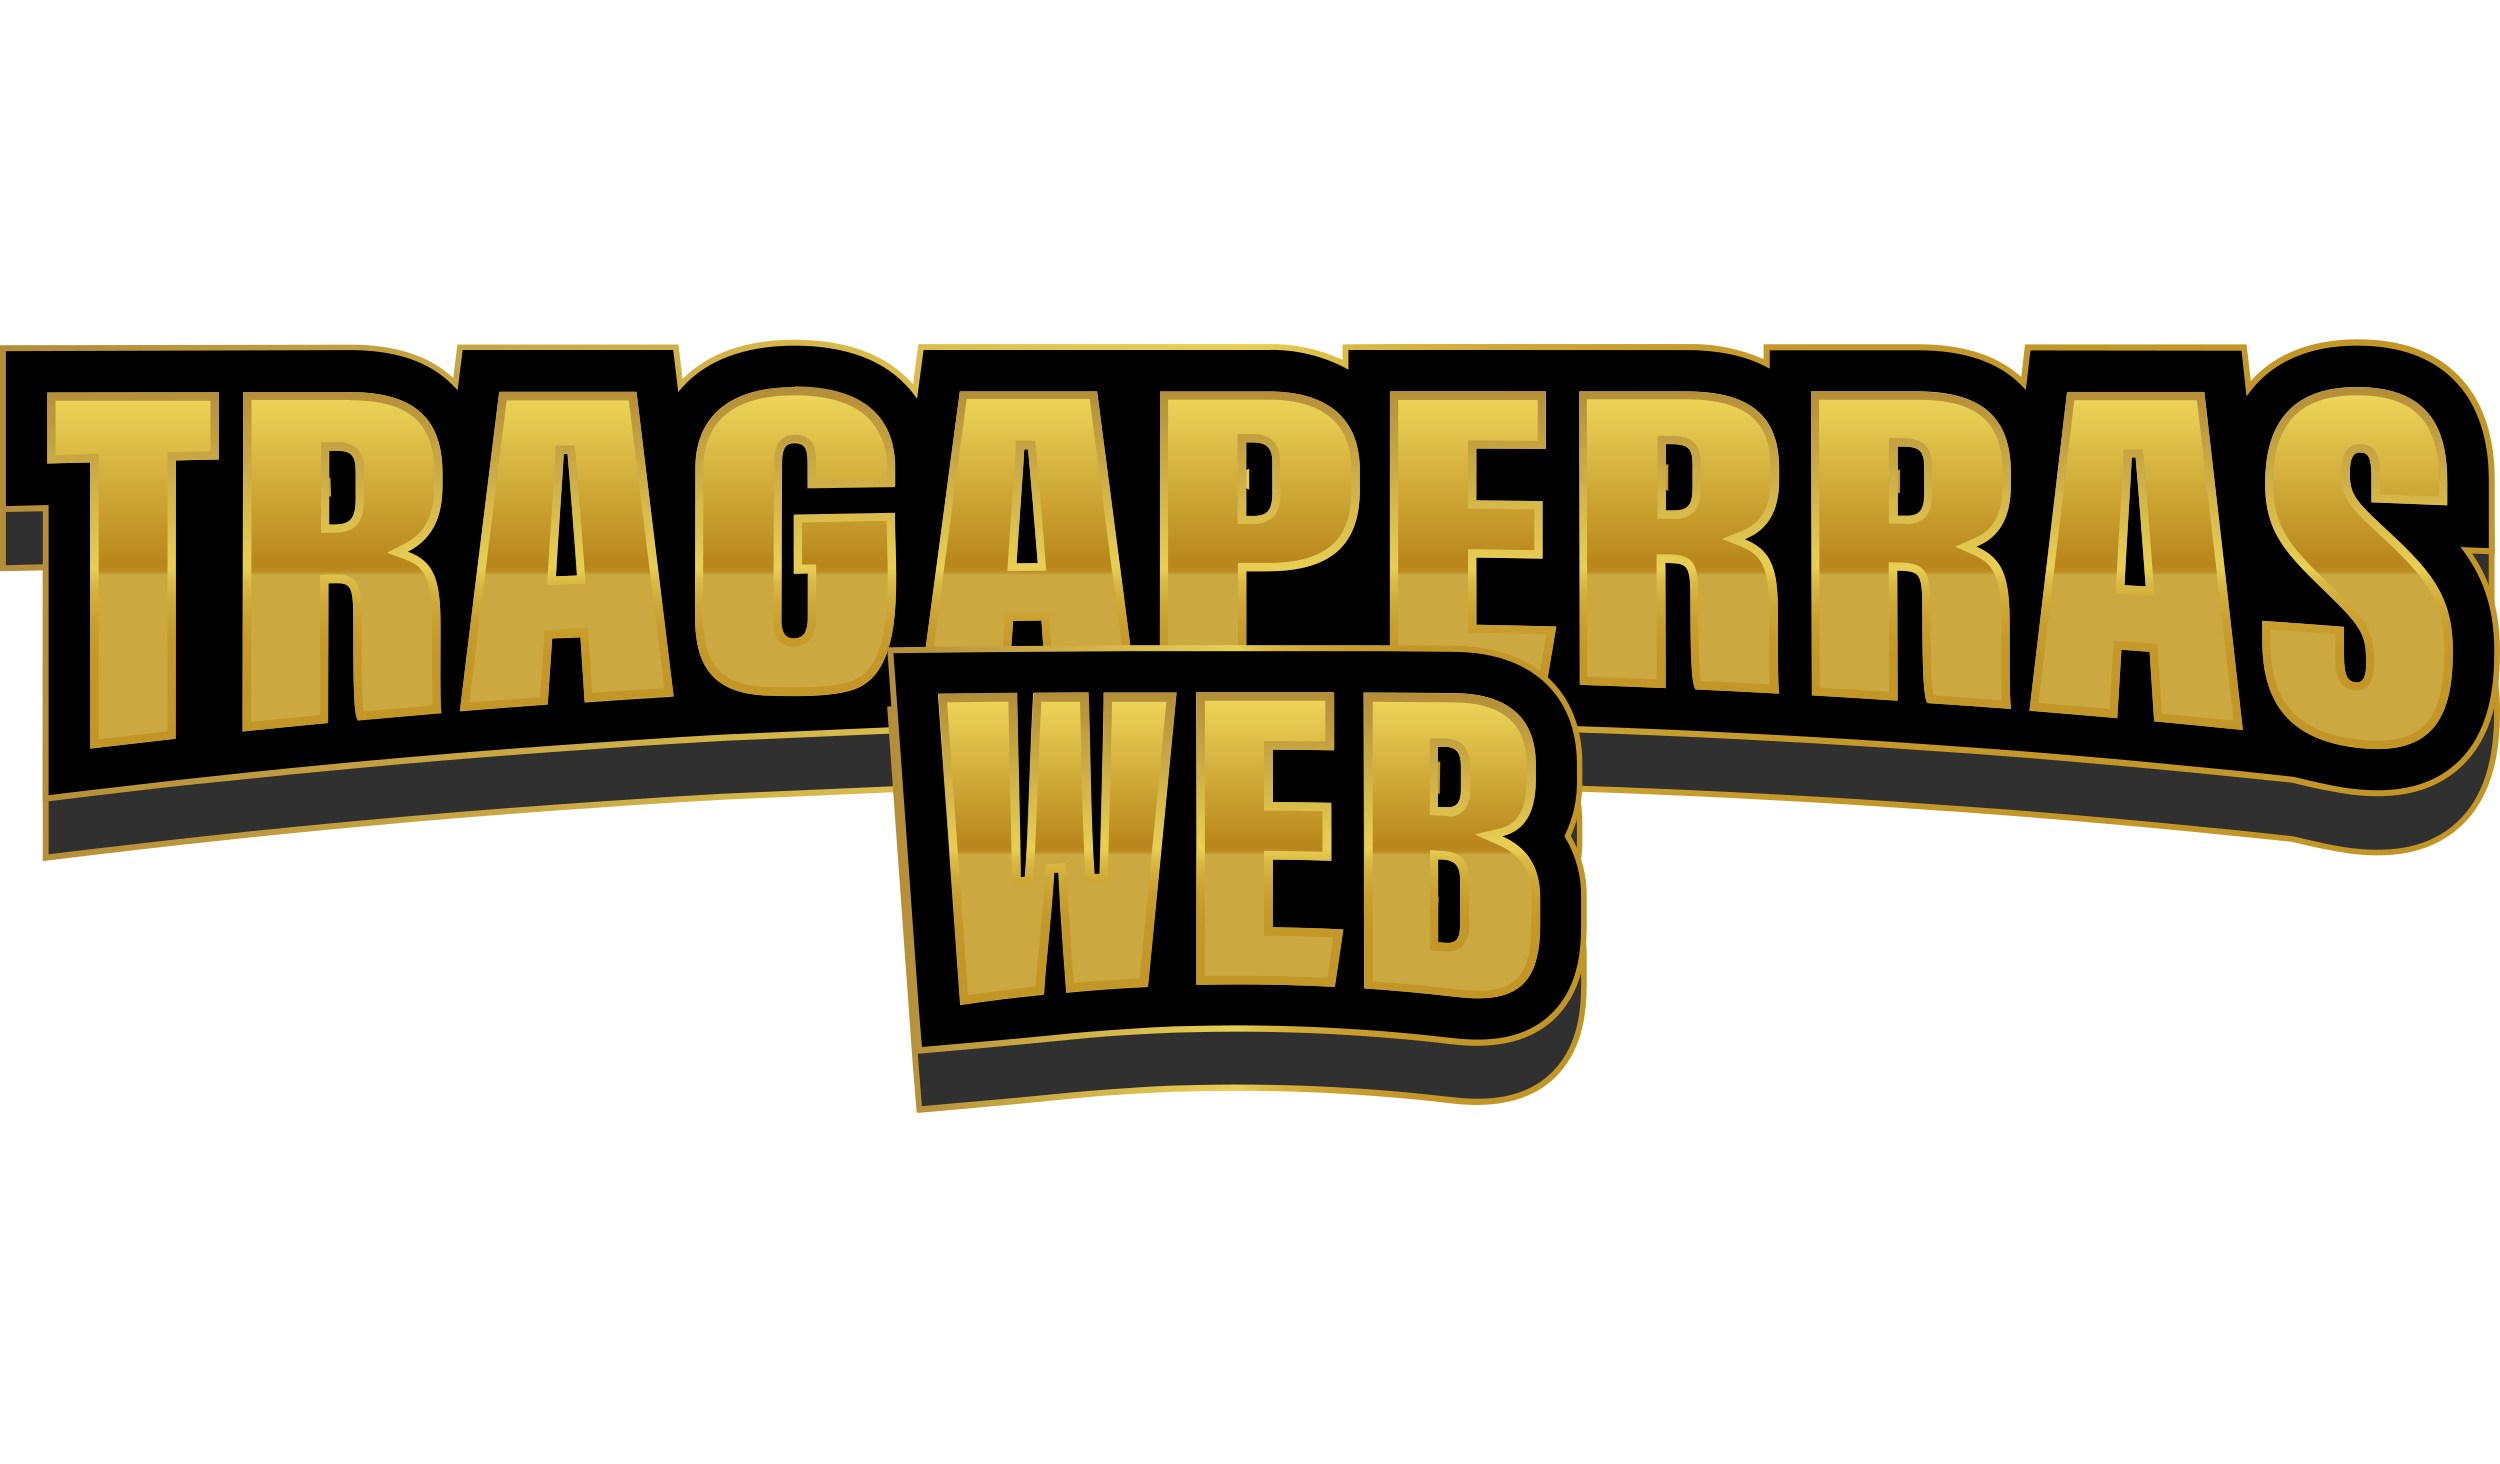 <svg width="140" height="82" viewBox="0 0 140 82" fill="none" xmlns="http://www.w3.org/2000/svg">
<path d="M2.557 48.036V31.758L0.166 31.82V22.812L14.739 22.789H19.597C22.207 22.789 24.118 23.451 25.45 24.776L25.506 24.832L25.761 22.779H37.846L38.101 24.912C39.356 23.501 41.397 22.524 44.46 22.524H44.49C47.471 22.524 49.683 23.382 51.097 25.064L51.243 25.243C51.26 25.137 51.273 25.031 51.286 24.912L51.574 22.756H71.009C72.519 22.719 74.014 23.06 75.358 23.749V22.756H77.845H94.444C96.379 22.756 97.836 23.117 98.932 23.69V22.756H107.411C110.329 22.756 112.163 23.604 113.303 24.776L113.538 22.762H125.646L125.901 24.958V25.054C127.19 23.398 129.246 22.487 131.949 22.477H131.995C134.35 22.477 136.205 23.14 137.507 24.431C139.517 26.435 139.517 29.366 139.517 30.33V34.185L138.109 34.129C139.212 35.659 139.828 37.348 139.828 39.782C139.828 41.703 139.596 44.462 137.606 46.224C136.178 47.489 134.231 47.953 131.644 47.642C130.55 47.477 129.464 47.256 128.392 46.979L125.325 46.648C123.669 46.479 122.013 46.317 120.357 46.161L118.304 45.976C116.681 45.83 115.032 45.691 113.405 45.559L112.379 45.479C110.833 45.355 109.281 45.245 107.722 45.148L106.066 45.032C104.472 44.926 102.878 44.827 101.284 44.734L99.469 44.635C97.923 44.548 96.37 44.47 94.809 44.399L93.153 44.326C91.556 44.256 89.961 44.195 88.367 44.144L86.519 44.085C83.621 43.995 80.686 43.929 77.795 43.886L75.348 43.853V36.851C74.383 37.34 73.332 37.635 72.254 37.719V43.833H69.77C68.163 43.833 66.558 43.841 64.955 43.856L63.59 43.866C61.934 43.886 60.258 43.912 58.622 43.949L56.562 43.995C54.906 44.035 53.27 44.085 51.654 44.138L40.519 44.624L37.869 44.78C36.213 44.876 34.557 44.986 32.901 45.111L30.845 45.254C29.225 45.373 27.576 45.499 25.946 45.631L24.92 45.718C23.374 45.848 21.823 45.983 20.266 46.125L18.61 46.281C17.021 46.428 15.431 46.586 13.841 46.754L10.102 47.151C8.512 47.328 6.924 47.511 5.336 47.701L2.557 48.036ZM134.062 36.99C134.331 37.382 134.545 37.809 134.698 38.259C134.564 37.801 134.348 37.372 134.062 36.99ZM17.958 30.565C18.078 30.681 18.213 30.78 18.359 30.86L18.335 30.31C18.199 30.379 18.073 30.465 17.958 30.565ZM105.685 30.261C105.841 30.432 106.026 30.575 106.232 30.681V29.85C106.028 29.955 105.843 30.094 105.685 30.261ZM92.646 30.035C92.815 30.241 93.023 30.412 93.259 30.535V29.542C93.025 29.666 92.817 29.833 92.646 30.035ZM69.283 30.145C69.431 30.282 69.602 30.395 69.787 30.476V29.813C69.602 29.896 69.432 30.008 69.283 30.145Z" fill="#303031"/>
<path d="M2.391 48.221L2.398 31.943L0 31.989V22.646L19.597 22.613C22.134 22.613 24.032 23.226 25.383 24.474L25.615 22.607H37.992L38.223 24.534C39.651 23.09 41.797 22.338 44.46 22.338C47.441 22.338 49.679 23.18 51.13 24.826L51.431 22.583H71.005C72.447 22.551 73.876 22.853 75.182 23.464V22.597H77.831H94.421C95.909 22.553 97.388 22.838 98.753 23.431V22.59H107.397C109.911 22.59 111.848 23.206 113.18 24.425L113.392 22.597H125.798L126.033 24.65C127.375 23.127 129.415 22.332 131.962 22.312H132.008C134.409 22.312 136.314 22.974 137.639 24.316C139.695 26.366 139.695 29.35 139.695 30.33V34.357L138.44 34.308C139.516 35.904 140 37.62 140 39.782C140 41.736 139.762 44.542 137.721 46.347C136.257 47.648 134.267 48.125 131.644 47.807C130.541 47.645 129.448 47.423 128.368 47.145L125.328 46.834C123.672 46.665 122.016 46.502 120.377 46.35L118.323 46.164C116.7 46.019 115.054 45.88 113.428 45.747L112.401 45.668C110.856 45.544 109.31 45.434 107.765 45.337L106.109 45.221C104.516 45.115 102.926 45.015 101.33 44.922L99.515 44.823C97.969 44.737 96.416 44.659 94.855 44.588L93.199 44.515C91.607 44.444 90.013 44.384 88.416 44.333L86.571 44.273C83.68 44.184 80.746 44.118 77.848 44.075L75.238 44.038V37.146C74.365 37.545 73.431 37.797 72.476 37.891V43.998H69.826C68.223 43.998 66.618 44.006 65.01 44.022H63.62C61.964 44.042 60.278 44.068 58.652 44.105L56.592 44.151C54.952 44.191 53.299 44.24 51.687 44.293L40.555 44.78L37.905 44.936C36.269 45.032 34.593 45.138 32.938 45.267L30.881 45.409C29.265 45.529 27.615 45.654 25.986 45.787L24.959 45.87C23.413 46 21.868 46.137 20.322 46.28L18.666 46.436C17.076 46.584 15.487 46.742 13.897 46.91L10.118 47.314C8.533 47.49 6.945 47.674 5.355 47.864L2.391 48.221ZM2.722 31.589V47.84L5.316 47.529C6.905 47.341 8.494 47.158 10.082 46.979L13.824 46.575C15.414 46.41 17.005 46.252 18.597 46.102L20.253 45.946C21.798 45.805 23.35 45.669 24.909 45.539L25.936 45.453C27.566 45.32 29.215 45.194 30.834 45.078L32.891 44.932C34.547 44.82 36.22 44.711 37.859 44.601L40.509 44.446L51.647 43.959C53.263 43.906 54.916 43.856 56.555 43.816L58.618 43.77C60.245 43.733 61.93 43.707 63.586 43.687H64.981C66.588 43.669 68.194 43.662 69.8 43.664H72.118V37.573H72.267C73.324 37.494 74.356 37.206 75.301 36.725L75.543 36.596V43.71L77.825 43.74C80.726 43.783 83.663 43.849 86.555 43.939L88.4 43.998C89.996 44.051 91.592 44.112 93.189 44.181L94.845 44.254C96.39 44.326 97.945 44.405 99.508 44.489L101.323 44.591C102.919 44.68 104.513 44.778 106.105 44.886L107.761 45.002C109.307 45.108 110.859 45.218 112.418 45.333L113.445 45.416C115.071 45.545 116.72 45.684 118.343 45.83L120.396 46.019C122.029 46.171 123.708 46.35 125.364 46.502L128.431 46.834C128.474 46.834 130.471 47.353 131.684 47.496C134.211 47.801 136.115 47.35 137.506 46.118C139.447 44.396 139.672 41.69 139.672 39.799C139.672 37.573 139.152 35.858 137.983 34.242L137.784 33.967L139.367 34.029V30.386C139.367 29.439 139.367 26.561 137.407 24.607C136.142 23.312 134.327 22.669 132.015 22.669H131.968C129.362 22.669 127.332 23.547 126.053 25.183L125.805 25.514L125.51 22.964H113.693L113.435 25.177L113.193 24.928C111.924 23.62 109.98 22.958 107.42 22.958H99.091V23.961L98.849 23.835C97.69 23.226 96.199 22.918 94.437 22.918H77.838H75.519V24.008L75.274 23.875C73.955 23.199 72.487 22.866 71.005 22.905H51.72L51.355 25.65L51.114 25.339C51.067 25.279 51.021 25.22 50.971 25.163C49.59 23.507 47.407 22.686 44.49 22.683C41.737 22.683 39.581 23.488 38.227 25.001L37.982 25.276L37.697 22.924H25.91L25.628 25.177L25.33 24.872C24.035 23.57 22.16 22.934 19.597 22.931L0.331 22.977V31.651L2.722 31.589ZM134.539 38.312C134.392 37.875 134.184 37.462 133.923 37.083L134.194 36.891C134.492 37.29 134.716 37.738 134.857 38.216L134.539 38.312ZM18.547 31.148L18.292 31.006C18.133 30.915 17.987 30.804 17.858 30.674L17.726 30.552L17.861 30.429C17.987 30.32 18.126 30.226 18.275 30.151L18.504 30.039L18.547 31.148ZM106.394 30.949L106.155 30.83C105.932 30.714 105.731 30.559 105.562 30.373L105.456 30.257L105.566 30.145C105.738 29.963 105.941 29.812 106.165 29.701L106.407 29.585L106.394 30.949ZM105.92 30.264C105.97 30.307 106.016 30.347 106.069 30.386V30.145C106.012 30.182 105.962 30.222 105.92 30.264ZM93.421 30.807L93.182 30.684C92.927 30.55 92.702 30.365 92.52 30.141L92.43 30.032L92.523 29.926C92.707 29.71 92.932 29.532 93.185 29.403L93.427 29.287L93.421 30.807ZM92.871 30.039C92.94 30.11 93.014 30.177 93.093 30.237V29.846C93.014 29.905 92.94 29.969 92.871 30.039ZM69.955 30.731L69.724 30.631C69.519 30.542 69.332 30.418 69.17 30.264L69.038 30.141L69.174 30.022C69.336 29.872 69.521 29.75 69.724 29.661L69.952 29.562L69.955 30.731ZM69.551 30.145L69.627 30.201V30.092C69.601 30.107 69.575 30.125 69.551 30.145Z" fill="url(#paint0_linear_798_401)"/>
<path d="M2.557 44.724V28.446L0.166 28.509V19.5L14.739 19.477H19.597C22.207 19.477 24.118 20.139 25.45 21.464L25.506 21.52L25.761 19.467H37.846L38.088 21.58C39.356 20.169 41.4 19.192 44.46 19.192H44.49C47.471 19.192 49.683 20.05 51.097 21.732L51.243 21.911C51.26 21.805 51.273 21.699 51.286 21.58L51.574 19.424H71.009C72.519 19.387 74.014 19.729 75.358 20.417V19.447H77.845H94.444C96.379 19.447 97.836 19.808 98.932 20.381V19.444H107.411C110.329 19.444 112.163 20.292 113.303 21.464L113.538 19.45L125.646 19.467L125.911 21.676V21.772C127.2 20.116 129.256 19.205 131.959 19.195H132.005C134.36 19.195 136.215 19.858 137.516 21.149C139.527 23.137 139.527 26.084 139.527 27.048V30.873L138.109 30.817C139.212 32.347 139.828 34.036 139.828 36.471C139.828 38.392 139.596 41.15 137.606 42.912C136.178 44.178 134.231 44.641 131.644 44.33C130.55 44.165 129.464 43.944 128.392 43.667L125.325 43.336C123.669 43.167 122.013 43.005 120.357 42.849L118.304 42.664C116.681 42.518 115.032 42.379 113.405 42.247L112.379 42.167C110.833 42.044 109.281 41.933 107.722 41.836L106.066 41.72C104.472 41.614 102.878 41.515 101.284 41.422L99.469 41.323C97.923 41.236 96.37 41.158 94.809 41.087L93.153 41.014C91.556 40.944 89.961 40.883 88.367 40.832L86.519 40.773C83.621 40.683 80.686 40.617 77.795 40.574L75.348 40.541L72.248 40.518H69.764C68.156 40.518 66.551 40.526 64.948 40.541L63.59 40.554C61.934 40.574 60.258 40.6 58.622 40.637L56.562 40.683C54.906 40.723 53.27 40.773 51.654 40.826L40.519 41.313L37.869 41.468C36.213 41.564 34.557 41.674 32.901 41.8L30.845 41.942C29.225 42.061 27.576 42.187 25.946 42.319L24.92 42.406C23.374 42.536 21.823 42.672 20.266 42.813L18.61 42.969C17.021 43.117 15.431 43.274 13.841 43.442L10.102 43.84C8.512 44.016 6.924 44.2 5.336 44.389L2.557 44.724ZM134.062 33.678C134.331 34.071 134.545 34.497 134.698 34.947C134.564 34.489 134.348 34.06 134.062 33.678ZM17.958 27.253C18.078 27.369 18.213 27.468 18.359 27.548L18.335 26.998C18.199 27.067 18.073 27.153 17.958 27.253ZM105.685 26.949C105.841 27.12 106.026 27.263 106.232 27.369V26.538C106.028 26.643 105.843 26.782 105.685 26.949ZM92.646 26.723C92.815 26.93 93.023 27.1 93.259 27.224V26.23C93.025 26.354 92.817 26.521 92.646 26.723ZM69.283 26.833C69.431 26.971 69.602 27.083 69.787 27.164V26.502C69.602 26.584 69.432 26.696 69.283 26.833Z" fill="black"/>
<path d="M2.391 44.91L2.398 28.631L0 28.678V19.334L19.597 19.301C22.134 19.301 24.032 19.914 25.383 21.163L25.615 19.295H37.992L38.223 21.222C39.651 19.778 41.797 19.026 44.46 19.026C47.441 19.026 49.679 19.868 51.13 21.514L51.431 19.272H71.005C72.447 19.239 73.876 19.541 75.182 20.153V19.285L77.831 19.268H94.421C95.912 19.225 97.395 19.512 98.763 20.11V19.278H107.407C109.921 19.278 111.858 19.894 113.19 21.113L113.402 19.285H125.808L126.043 21.338C127.385 19.815 129.425 19.02 131.972 19H132.018C134.419 19 136.324 19.662 137.649 21.004C139.705 23.054 139.705 26.038 139.705 27.018V31.046L138.44 30.996C139.516 32.592 140 34.308 140 36.471C140 38.425 139.762 41.23 137.721 43.035C136.257 44.337 134.267 44.813 131.644 44.495C130.541 44.333 129.448 44.112 128.368 43.833L125.328 43.522C123.672 43.353 122.016 43.191 120.377 43.038L118.323 42.853C116.7 42.707 115.054 42.568 113.428 42.435L112.401 42.356C110.856 42.232 109.31 42.122 107.765 42.025L106.109 41.909C104.516 41.803 102.926 41.703 101.33 41.611L99.515 41.511C97.969 41.425 96.416 41.347 94.855 41.276L93.199 41.203C91.607 41.133 90.013 41.072 88.416 41.021L86.571 40.962C83.68 40.872 80.746 40.806 77.848 40.763L75.238 40.727L72.469 40.707H69.82C68.216 40.707 66.611 40.714 65.004 40.73H63.613C61.957 40.75 60.271 40.776 58.645 40.813L56.585 40.859C54.946 40.899 53.293 40.948 51.68 41.001L40.548 41.488L37.899 41.644C36.263 41.74 34.587 41.846 32.931 41.975L30.874 42.117C29.258 42.237 27.608 42.363 25.979 42.495L24.952 42.578C23.407 42.708 21.861 42.845 20.316 42.989L18.66 43.144C17.07 43.292 15.48 43.45 13.89 43.618L10.118 44.002C8.533 44.179 6.945 44.362 5.355 44.552L2.391 44.91ZM2.722 28.277V44.529L5.316 44.217C6.905 44.03 8.494 43.846 10.082 43.667L13.824 43.263C15.414 43.098 17.005 42.94 18.597 42.79L20.253 42.634C21.798 42.493 23.35 42.357 24.909 42.227L25.936 42.141C27.566 42.008 29.215 41.882 30.834 41.766L32.891 41.621C34.547 41.508 36.22 41.399 37.859 41.289L40.509 41.134L51.647 40.647C53.263 40.594 54.916 40.544 56.555 40.505L58.618 40.458C60.245 40.422 61.93 40.395 63.586 40.375H64.981C66.588 40.358 68.194 40.35 69.8 40.352H72.118L75.549 40.379L77.831 40.408C80.732 40.452 83.67 40.518 86.561 40.607L88.406 40.667C90.003 40.72 91.599 40.781 93.195 40.849L94.851 40.922C96.397 40.995 97.951 41.073 99.515 41.157L101.33 41.26C102.926 41.348 104.52 41.446 106.112 41.554L107.768 41.67C109.314 41.776 110.866 41.887 112.425 42.002L113.451 42.084C115.077 42.214 116.727 42.353 118.35 42.498L120.403 42.687C122.036 42.84 123.715 43.018 125.371 43.171L128.438 43.502C128.481 43.502 130.478 44.022 131.69 44.164C134.217 44.469 136.122 44.019 137.513 42.786C139.454 41.064 139.679 38.358 139.679 36.467C139.679 34.242 139.159 32.526 137.99 30.91L137.791 30.635L139.374 30.698V27.055C139.374 26.108 139.374 23.229 137.413 21.275C136.142 20 134.327 19.358 132.015 19.358H131.968C129.362 19.358 127.332 20.235 126.053 21.872L125.805 22.203L125.523 19.642L113.706 19.626L113.448 21.838L113.206 21.59C111.938 20.282 109.994 19.619 107.433 19.619H99.104V20.649L98.862 20.523C97.703 19.914 96.213 19.606 94.451 19.606L77.831 19.599H75.513V20.702L75.268 20.57C73.951 19.896 72.487 19.562 71.008 19.599H51.72L51.355 22.338L51.114 22.007C51.067 21.948 51.021 21.888 50.971 21.832C49.59 20.196 47.407 19.358 44.49 19.358C41.731 19.358 39.581 20.163 38.227 21.676L37.982 21.951L37.697 19.599H25.91L25.628 21.852L25.33 21.547C24.035 20.245 22.16 19.609 19.597 19.606L0.331 19.666V28.34L2.722 28.277ZM134.539 35C134.392 34.564 134.184 34.15 133.923 33.771L134.194 33.579C134.492 33.978 134.716 34.427 134.857 34.904L134.539 35ZM18.547 27.836L18.292 27.694C18.133 27.604 17.987 27.492 17.858 27.363L17.726 27.24L17.861 27.118C17.987 27.008 18.126 26.915 18.275 26.839L18.504 26.727L18.547 27.836ZM106.394 27.638L106.155 27.518C105.932 27.402 105.731 27.247 105.562 27.061L105.456 26.945L105.566 26.833C105.738 26.651 105.941 26.501 106.165 26.389L106.407 26.273L106.394 27.638ZM105.92 26.952C105.97 26.995 106.016 27.035 106.069 27.075V26.833C106.012 26.87 105.962 26.91 105.92 26.952ZM93.421 27.495L93.182 27.373C92.927 27.238 92.702 27.053 92.52 26.829L92.43 26.72L92.523 26.614C92.707 26.398 92.932 26.22 93.185 26.091L93.427 25.975L93.421 27.495ZM92.871 26.727C92.94 26.798 93.014 26.865 93.093 26.925V26.535C93.014 26.593 92.94 26.658 92.871 26.727ZM69.955 27.419L69.724 27.32C69.519 27.23 69.332 27.106 69.17 26.952L69.038 26.829L69.174 26.71C69.336 26.56 69.521 26.438 69.724 26.349L69.952 26.25L69.955 27.419ZM69.551 26.833L69.627 26.889V26.78C69.601 26.796 69.575 26.813 69.551 26.833Z" fill="url(#paint1_linear_798_401)"/>
<path d="M5.047 25.899L2.649 25.958V21.984L12.254 21.968C12.254 23.223 12.254 24.478 12.254 25.733L9.856 25.786L9.836 41.372C8.24 41.551 6.645 41.736 5.051 41.925C5.048 36.582 5.047 31.24 5.047 25.899ZM18.395 32.668L18.375 40.488C16.778 40.64 15.182 40.799 13.585 40.965L13.615 21.961H19.6C23.551 21.961 24.793 23.743 24.783 26.571V27.207C24.783 29.231 24.015 30.284 22.829 30.88C24.287 31.416 24.677 32.397 24.671 35.013C24.671 37.173 24.631 39.229 24.72 39.922C23.162 40.05 21.603 40.187 20.044 40.332C19.832 40.021 19.776 38.756 19.785 34.553C19.785 32.731 19.607 32.602 18.636 32.655L18.395 32.668ZM18.431 29.383H18.795C19.584 29.353 19.918 29.091 19.921 27.932C19.921 27.442 19.921 26.939 19.921 26.468C19.921 25.445 19.653 25.23 18.709 25.246H18.438L18.431 29.383ZM30.924 35.762C30.841 36.994 30.755 38.226 30.672 39.458C29.029 39.577 27.389 39.704 25.75 39.839C26.486 33.813 27.221 27.852 27.956 21.954H35.643C36.334 27.684 37.028 33.371 37.723 39.014C36.06 39.114 34.399 39.224 32.739 39.345C32.659 38.133 32.583 36.921 32.504 35.702L30.924 35.762ZM32.301 32.235C32.215 30.91 31.864 26.366 31.775 25.422H31.563C31.53 26.184 31.212 30.572 31.132 32.274L32.301 32.235ZM47.904 38.584C46.579 39.087 44.142 38.991 43.012 38.958C39.631 38.865 38.912 36.971 38.919 34.46C38.919 31.696 38.926 28.936 38.942 26.18C38.942 23.878 40.267 21.683 44.483 21.689C49.527 21.689 50.13 24.584 50.113 26.217C50.113 26.571 50.113 26.925 50.113 27.28C48.479 27.3 46.848 27.323 45.218 27.349C45.218 26.922 45.218 26.498 45.218 26.071C45.218 25.246 45.162 24.819 44.493 24.826C43.916 24.826 43.764 25.21 43.761 26.151C43.761 29.032 43.753 31.914 43.738 34.798C43.738 35.729 44.162 35.792 44.466 35.792C44.923 35.772 45.228 35.51 45.228 34.56C45.228 33.751 45.228 32.94 45.228 32.132L44.437 32.155V28.866C46.32 28.831 48.204 28.798 50.09 28.767C50.113 31.943 50.819 37.481 47.904 38.584ZM56.737 34.778L56.489 38.206C54.846 38.246 53.203 38.294 51.56 38.352C52.289 32.852 53.019 27.375 53.75 21.921H61.437C62.139 27.32 62.843 32.706 63.55 38.08C61.887 38.1 60.224 38.128 58.559 38.163L58.32 34.752L56.737 34.778ZM58.112 31.532C58.022 30.29 57.661 26.048 57.572 25.167H57.36C57.33 25.876 57.029 29.959 56.926 31.549L58.112 31.532ZM64.961 21.928H71.005C74.529 21.928 76.142 23.584 76.142 26.343C76.142 26.7 76.142 27.055 76.142 27.409C76.142 30.42 74.685 32.006 70.912 31.999H69.786V38.04C68.172 38.04 66.559 38.048 64.948 38.064L64.961 21.928ZM69.79 28.899H70.184C70.975 28.899 71.25 28.568 71.25 27.618V25.862C71.25 24.991 70.823 24.776 70.154 24.773H69.79V28.899ZM86.396 31.281C85.16 31.258 83.922 31.238 82.686 31.221C82.686 32.476 82.686 33.732 82.686 34.983C84.177 35.013 85.667 35.043 87.161 35.083C86.979 36.153 86.8 37.222 86.618 38.289C83.697 38.198 80.774 38.133 77.851 38.093C77.851 32.699 77.851 27.306 77.851 21.915H86.571C86.571 22.988 86.571 24.061 86.571 25.134L82.68 25.114C82.68 26.081 82.68 27.051 82.68 28.018L86.389 28.058L86.396 31.281ZM93.268 31.526C93.268 33.86 93.274 36.196 93.285 38.534C91.682 38.465 90.079 38.404 88.476 38.349C88.476 32.875 88.465 27.398 88.442 21.918H94.43C98.378 21.918 99.63 23.594 99.637 26.263V26.872C99.637 28.78 98.885 29.727 97.703 30.201C99.163 30.794 99.561 31.748 99.567 34.209C99.567 36.242 99.547 38.183 99.64 38.845C98.079 38.759 96.518 38.681 94.957 38.61C94.742 38.299 94.679 37.146 94.669 33.341C94.669 31.685 94.484 31.559 93.51 31.532L93.268 31.526ZM93.291 28.581H93.656C94.444 28.581 94.778 28.376 94.778 27.326C94.778 26.882 94.778 26.442 94.778 26.001C94.778 25.074 94.5 24.872 93.559 24.865H93.285L93.291 28.581ZM106.244 31.943L106.268 39.229C104.665 39.123 103.064 39.024 101.465 38.931L101.415 21.915H107.4C111.351 21.931 112.607 23.696 112.607 26.505V27.144C112.607 29.131 111.858 30.125 110.672 30.618C112.133 31.254 112.53 32.274 112.537 34.848C112.537 36.981 112.52 39.008 112.613 39.706C111.054 39.585 109.494 39.474 107.933 39.375C107.721 39.044 107.655 37.842 107.645 33.871C107.645 32.145 107.457 32.006 106.486 31.97L106.244 31.943ZM106.268 28.876H106.632C107.42 28.899 107.755 28.674 107.751 27.575C107.751 27.114 107.751 26.651 107.751 26.19C107.751 25.22 107.473 25.008 106.532 24.998H106.261L106.268 28.876ZM118.8 36.385C118.72 37.661 118.643 38.94 118.568 40.223C116.93 40.077 115.29 39.938 113.65 39.806C114.35 33.902 115.052 27.949 115.756 21.948H123.443C124.168 28.192 124.887 34.504 125.603 40.885C123.947 40.713 122.291 40.551 120.635 40.399C120.553 39.098 120.469 37.8 120.383 36.504L118.8 36.385ZM120.158 32.837C120.062 31.42 119.688 26.608 119.592 25.617H119.38C119.353 26.419 119.048 31.003 118.972 32.778L120.158 32.837ZM131.263 35.103C131.263 35.629 131.263 36.156 131.263 36.686C131.263 37.855 131.475 38.17 131.925 38.213C132.376 38.256 132.502 37.855 132.502 37.116C132.502 35.646 132.319 35.169 130.468 33.377C128.007 31.003 126.851 29.86 126.845 27.084C126.848 24.031 128.06 21.676 131.978 21.676C136.284 21.676 137.052 24.326 137.052 27.045V28.3L132.81 28.124V26.614C132.81 25.621 132.627 25.339 132.17 25.329C131.806 25.329 131.594 25.611 131.594 26.492C131.594 27.522 131.78 27.929 133.296 29.327C136.059 31.86 137.364 33.255 137.364 36.474C137.364 40.193 136.244 42.382 131.975 41.866C128.156 41.412 126.699 39.299 126.692 35.904C126.692 35.523 126.692 35.142 126.692 34.762C128.214 34.87 129.737 34.983 131.263 35.103Z" fill="url(#paint2_linear_798_401)"/>
<path d="M132.018 22.14C133.823 22.14 135.048 22.62 135.764 23.61C136.327 24.385 136.589 25.478 136.589 27.045V27.803L133.277 27.677V26.614C133.277 26.011 133.277 24.889 132.184 24.865H132.147C132.025 24.861 131.903 24.882 131.789 24.926C131.676 24.971 131.572 25.038 131.485 25.124C131.223 25.389 131.107 25.809 131.107 26.492C131.107 27.717 131.422 28.25 132.962 29.671C135.804 32.274 136.877 33.533 136.877 36.474C136.877 40.074 135.82 41.478 133.111 41.478C132.741 41.475 132.372 41.451 132.005 41.405C128.64 41.005 127.139 39.309 127.133 35.907V35.255C128.342 35.341 129.567 35.431 130.776 35.523V36.679C130.776 37.342 130.776 38.564 131.862 38.666H131.965C132.143 38.667 132.318 38.614 132.465 38.514C132.613 38.413 132.726 38.27 132.79 38.103C132.908 37.786 132.961 37.448 132.945 37.11C132.945 35.417 132.637 34.848 130.769 33.039C128.381 30.721 127.295 29.684 127.289 27.078C127.289 23.72 128.766 22.146 131.955 22.136H131.992M44.433 22.136H44.456C46.52 22.136 47.987 22.64 48.815 23.627C49.405 24.354 49.712 25.271 49.679 26.207V26.809L45.705 26.866V26.058C45.705 25.458 45.682 24.971 45.357 24.647C45.247 24.543 45.117 24.463 44.974 24.411C44.832 24.36 44.68 24.339 44.529 24.349C43.34 24.349 43.337 25.551 43.337 26.124L43.314 34.752V34.775C43.271 35.185 43.392 35.596 43.651 35.917C43.753 36.016 43.873 36.093 44.005 36.143C44.138 36.193 44.279 36.216 44.42 36.209H44.496C45.298 36.176 45.702 35.606 45.705 34.517V31.612H45.228H44.917V29.254L49.646 29.171C49.646 29.549 49.663 29.949 49.676 30.363C49.765 33.46 49.878 37.318 47.725 38.123C47.063 38.372 45.983 38.497 44.496 38.497C44.003 38.497 43.552 38.497 43.191 38.474H43.012C39.979 38.392 39.369 36.802 39.369 34.44L39.389 27.816V26.16C39.412 24.326 40.293 22.14 44.46 22.14M69.909 22.381H71.008C74.105 22.381 75.678 23.706 75.678 26.333V27.402C75.678 28.82 75.347 29.827 74.632 30.479C73.873 31.181 72.664 31.526 70.936 31.526H69.323V37.573C68.014 37.573 66.703 37.573 65.411 37.59V33.45V22.381H69.899M69.316 29.337H70.177C70.395 29.355 70.614 29.325 70.818 29.248C71.023 29.171 71.207 29.05 71.359 28.893C71.621 28.512 71.739 28.051 71.691 27.591V25.862C71.691 24.832 71.164 24.312 70.131 24.309H69.303V29.353M78.281 22.398H86.111V24.686L82.68 24.657H82.213V28.485H82.673L85.922 28.518V30.807L82.683 30.757H82.209V35.441H82.663C83.988 35.467 85.313 35.493 86.598 35.527L86.21 37.805C83.581 37.729 80.911 37.669 78.298 37.63V29.459V22.372M61.023 22.372C61.685 27.45 62.348 32.528 63.01 37.606C61.665 37.606 60.314 37.646 58.976 37.673L58.767 34.692L58.737 34.252H58.297L56.714 34.281H56.293L56.26 34.705L56.045 37.712C54.72 37.749 53.395 37.785 52.071 37.828C52.759 32.646 53.447 27.485 54.134 22.345H61.01M56.413 31.983H56.913L58.098 31.966H58.589L58.552 31.476C58.463 30.204 58.105 25.972 58.016 25.097L57.972 24.68H56.896L56.876 25.12C56.876 25.452 56.777 26.657 56.687 27.922C56.598 29.188 56.489 30.688 56.442 31.496L56.413 31.993M88.89 22.362H94.417C98.58 22.362 99.147 24.322 99.153 26.243V26.856C99.153 28.399 98.65 29.294 97.497 29.75L96.428 30.178L97.494 30.608C98.6 31.059 99.064 31.655 99.071 34.192V35.431C99.071 36.636 99.071 37.653 99.104 38.322C97.819 38.256 96.527 38.189 95.252 38.13C95.123 37.444 95.106 35.308 95.1 33.311C95.1 31.612 94.874 31.075 93.49 31.039H93.245H92.768V31.516V34.136V38.04C91.483 37.984 90.181 37.934 88.89 37.891L88.86 22.375M93.728 29.055C93.929 29.072 94.13 29.049 94.321 28.987C94.512 28.925 94.689 28.825 94.841 28.694C95.123 28.413 95.245 27.995 95.245 27.333V26.008C95.245 24.683 94.6 24.415 93.566 24.408H92.824V24.912V28.591V29.048H93.278H93.728M101.886 22.388H107.42C110.732 22.388 112.143 23.613 112.15 26.492V27.134C112.15 29.231 111.275 29.86 110.494 30.174L109.487 30.618L110.48 31.055C111.593 31.542 112.06 32.178 112.067 34.864C112.067 35.308 112.067 35.745 112.067 36.169C112.067 37.441 112.067 38.514 112.1 39.216C110.821 39.117 109.533 39.021 108.258 38.931C108.122 38.236 108.106 36.063 108.099 33.864C108.099 32.112 107.871 31.546 106.493 31.503H106.251L105.767 31.483V31.943L105.784 36.812V38.749C104.496 38.666 103.197 38.584 101.909 38.511L101.886 30.43L101.866 22.395M106.715 29.35C106.909 29.366 107.104 29.342 107.289 29.281C107.474 29.219 107.645 29.121 107.791 28.992C108.076 28.707 108.202 28.273 108.198 27.584V26.197C108.198 25.008 107.741 24.557 106.523 24.541H106.248H105.777V26.313V28.883V29.327H106.228H106.592H106.705M35.206 22.372C35.868 27.76 36.531 33.195 37.193 38.534C35.849 38.617 34.497 38.703 33.159 38.792L32.957 35.619L32.927 35.159L32.47 35.185L30.887 35.272L30.48 35.295L30.47 35.732L30.241 39.044C28.917 39.14 27.592 39.239 26.287 39.345C26.969 33.765 27.668 28.085 28.373 22.421H35.239M30.626 32.771L31.132 32.748L32.318 32.698L32.788 32.678L32.758 32.205C32.669 30.853 32.318 26.323 32.229 25.379L32.189 24.951H31.762H31.546H31.109V25.389C31.093 25.76 31.006 27.045 30.914 28.403C30.821 29.761 30.712 31.383 30.665 32.244L30.636 32.755M116.17 22.411H123.029C123.722 28.373 124.407 34.41 125.079 40.352C123.738 40.216 122.393 40.084 121.065 39.958L120.84 36.461L120.814 36.056L120.413 36.027L118.833 35.917L118.366 35.884L118.336 36.351L118.131 39.696C116.806 39.577 115.481 39.465 114.157 39.365C114.819 33.758 115.498 28.061 116.16 22.411M120.645 33.341L120.608 32.821C120.512 31.383 120.138 26.581 120.045 25.584L120.006 25.173H119.592H119.38H118.923L118.906 25.627C118.906 26.021 118.813 27.376 118.727 28.813C118.641 30.251 118.542 31.887 118.499 32.788L118.479 33.248L118.939 33.271L120.121 33.337L120.645 33.364M19.6 22.415C21.382 22.415 22.611 22.785 23.359 23.537C24.021 24.2 24.326 25.193 24.32 26.561V27.207C24.32 28.863 23.79 29.876 22.621 30.466L21.667 30.95L22.66 31.32C23.75 31.721 24.204 32.314 24.197 35.017C24.197 35.457 24.197 35.898 24.197 36.318C24.197 37.669 24.197 38.795 24.217 39.501C22.935 39.61 21.643 39.723 20.368 39.832C20.246 39.06 20.239 36.818 20.246 34.553C20.246 33.433 20.186 32.841 19.835 32.486C19.71 32.374 19.563 32.29 19.403 32.237C19.244 32.184 19.075 32.164 18.908 32.178H18.607H18.411H18.365L17.927 32.205V32.642V36.547V40.041C16.642 40.163 15.348 40.292 14.062 40.425L14.082 29.062V22.398H19.603M17.971 29.85L18.451 29.83H18.815C19.931 29.787 20.385 29.231 20.388 27.916V26.455C20.442 25.98 20.305 25.504 20.007 25.13C19.841 24.994 19.65 24.891 19.444 24.828C19.239 24.766 19.023 24.745 18.808 24.766H18.431H17.977V25.246V29.366V29.85M11.787 22.428V25.276L9.833 25.319H9.383V25.783V33.553V40.955C8.101 41.097 6.806 41.246 5.524 41.399V29.903V25.422H5.051L3.113 25.485V22.441H11.787M132.018 21.676H131.978C128.06 21.676 126.848 24.031 126.848 27.081C126.848 29.86 128.011 31.003 130.471 33.374C132.323 35.166 132.505 35.642 132.505 37.113C132.505 37.819 132.369 38.213 131.988 38.213H131.929C131.475 38.169 131.266 37.855 131.266 36.686C131.266 36.156 131.266 35.629 131.266 35.103C129.74 34.983 128.214 34.873 126.686 34.772C126.686 35.152 126.686 35.533 126.686 35.914C126.686 39.306 128.15 41.419 131.968 41.876C132.353 41.924 132.74 41.949 133.128 41.952C136.439 41.952 137.357 39.839 137.357 36.484C137.357 33.264 136.052 31.87 133.29 29.337C131.773 27.939 131.591 27.532 131.587 26.502C131.587 25.634 131.796 25.339 132.151 25.339C132.608 25.339 132.79 25.62 132.79 26.624V28.134L137.039 28.297V27.045C137.052 24.326 136.297 21.676 132.018 21.676ZM44.46 21.676C40.257 21.676 38.949 23.872 38.942 26.167C38.942 28.934 38.934 31.694 38.919 34.447C38.919 36.954 39.631 38.852 43.012 38.944C43.393 38.944 43.923 38.974 44.509 38.974C45.659 38.974 47.02 38.905 47.904 38.57C50.819 37.467 50.113 31.946 50.12 28.714C48.234 28.743 46.35 28.776 44.466 28.813V32.102L45.258 32.079C45.258 32.887 45.258 33.698 45.258 34.507C45.258 35.457 44.953 35.719 44.496 35.739H44.437C44.138 35.739 43.774 35.633 43.774 34.745C43.774 31.861 43.782 28.979 43.797 26.097C43.797 25.167 43.953 24.773 44.529 24.773C45.192 24.773 45.245 25.197 45.241 26.018C45.241 26.445 45.241 26.869 45.241 27.296C46.875 27.27 48.507 27.247 50.136 27.227C50.136 26.872 50.136 26.518 50.136 26.164C50.136 24.531 49.537 21.643 44.506 21.636L44.46 21.676ZM69.909 21.918H64.961V38.064C66.573 38.048 68.185 38.04 69.799 38.04V31.986H70.949C74.704 31.986 76.155 30.4 76.155 27.396C76.155 27.041 76.155 26.687 76.155 26.329C76.155 23.587 74.542 21.914 71.022 21.914H69.922L69.909 21.918ZM69.79 28.889V24.773H70.154C70.816 24.773 71.25 24.991 71.25 25.862V27.608C71.25 28.575 70.975 28.889 70.187 28.889H69.79ZM77.831 21.918C77.831 27.31 77.831 32.703 77.831 38.097C80.757 38.136 83.679 38.202 86.598 38.292C86.78 37.226 86.959 36.156 87.141 35.086C85.65 35.046 84.16 35.017 82.666 34.987C82.666 33.735 82.666 32.48 82.666 31.224C83.902 31.241 85.141 31.261 86.376 31.284V28.065L82.666 28.025C82.666 27.058 82.666 26.087 82.666 25.12L86.558 25.14C86.558 24.067 86.558 22.994 86.558 21.921L77.831 21.918ZM61.427 21.918H53.75C53.021 27.374 52.291 32.85 51.56 38.348C53.203 38.291 54.846 38.242 56.489 38.203L56.737 34.775L58.32 34.745L58.559 38.156C60.221 38.119 61.885 38.091 63.55 38.074C62.846 32.695 62.141 27.308 61.437 21.914L61.427 21.918ZM56.926 31.549C57.019 29.959 57.33 25.875 57.36 25.167H57.572C57.661 26.048 58.022 30.29 58.112 31.532L56.926 31.549ZM88.429 21.921C88.442 27.399 88.454 32.876 88.462 38.352C90.065 38.405 91.668 38.467 93.271 38.537C93.271 36.199 93.266 33.863 93.255 31.529H93.497C94.47 31.556 94.652 31.685 94.656 33.337C94.656 37.143 94.729 38.305 94.944 38.607C96.505 38.68 98.066 38.758 99.627 38.842C99.534 38.179 99.558 36.249 99.554 34.205C99.554 31.744 99.15 30.791 97.689 30.198C98.872 29.724 99.63 28.777 99.624 26.869V26.273C99.624 23.604 98.368 21.928 94.424 21.928L88.429 21.921ZM93.728 28.591H93.659H93.294V24.875H93.569C94.51 24.875 94.785 25.084 94.788 26.011C94.788 26.455 94.788 26.896 94.788 27.336C94.788 28.356 94.474 28.591 93.735 28.591H93.728ZM101.415 21.931L101.465 38.948C103.066 39.041 104.667 39.14 106.268 39.246L106.244 31.96H106.489C107.46 31.996 107.645 32.135 107.649 33.861C107.649 37.835 107.725 39.037 107.937 39.365C109.498 39.473 111.058 39.584 112.617 39.696C112.524 38.998 112.547 36.971 112.54 34.838C112.54 32.251 112.136 31.244 110.676 30.608C111.861 30.125 112.617 29.138 112.61 27.134V26.505C112.61 23.7 111.355 21.938 107.417 21.938H107.4H101.415V21.931ZM106.731 28.886H106.645H106.281V25.014H106.552C107.493 25.014 107.768 25.236 107.771 26.207C107.771 26.667 107.771 27.131 107.771 27.591C107.771 28.644 107.47 28.893 106.751 28.893L106.731 28.886ZM35.643 21.931H27.956C27.221 27.84 26.486 33.801 25.75 39.816C27.391 39.679 29.031 39.552 30.672 39.435C30.755 38.203 30.841 36.971 30.924 35.739L32.504 35.653C32.583 36.865 32.659 38.077 32.739 39.296C34.399 39.183 36.06 39.073 37.723 38.964C37.028 33.321 36.334 27.634 35.643 21.904V21.931ZM31.132 32.274C31.228 30.562 31.546 26.174 31.579 25.415H31.791C31.881 26.359 32.232 30.903 32.318 32.228L31.132 32.274ZM115.756 21.948C115.054 27.953 114.351 33.9 113.647 39.789C115.285 39.922 116.924 40.061 118.565 40.206C118.644 38.935 118.723 37.661 118.8 36.384L120.376 36.5C120.463 37.796 120.546 39.095 120.628 40.395C122.286 40.547 123.942 40.71 125.596 40.882C124.885 34.501 124.168 28.193 123.443 21.957H115.756V21.948ZM120.158 32.837L118.972 32.771C119.058 30.996 119.353 26.412 119.38 25.611H119.592C119.688 26.604 120.062 31.413 120.158 32.831V32.837ZM19.6 21.951H13.615L13.579 40.965C15.175 40.799 16.772 40.64 18.368 40.488L18.388 32.668H18.63H18.904C19.637 32.668 19.782 32.94 19.779 34.576C19.779 38.779 19.825 40.044 20.037 40.355C21.598 40.214 23.157 40.077 24.714 39.945C24.624 39.253 24.657 37.196 24.664 35.036C24.664 32.42 24.28 31.44 22.823 30.903C24.008 30.307 24.77 29.247 24.777 27.23V26.561C24.777 23.733 23.545 21.957 19.593 21.951H19.6ZM18.431 29.383V25.236H18.799C19.663 25.236 19.918 25.471 19.915 26.458C19.915 26.945 19.915 27.432 19.915 27.922C19.915 29.081 19.584 29.343 18.789 29.373H18.424L18.431 29.383ZM12.254 21.964L2.649 21.981V25.955L5.047 25.895C5.047 31.239 5.047 36.58 5.047 41.919C6.641 41.727 8.237 41.542 9.833 41.366L9.853 25.779L12.254 25.73C12.254 24.475 12.254 23.219 12.254 21.964Z" fill="url(#paint3_linear_798_401)"/>
<path d="M51.478 62.125L51.286 59.78C50.877 54.028 50.463 48.218 50.044 42.349L49.858 39.72L52.508 39.69L55.529 39.657L63.335 39.604H64.534H68.627C70.378 39.604 72.131 39.604 73.887 39.604H77.199L81.362 39.633C85.823 39.653 88.489 42.071 88.493 46.098V46.979C88.526 48.067 88.299 49.147 87.83 50.129C88.451 51.175 88.768 52.374 88.744 53.59V55.097C88.744 56.647 88.549 58.879 86.856 60.376C85.164 61.873 82.786 61.807 81.173 61.608C79.56 61.41 77.888 61.277 76.242 61.151L74.642 61.055C72.131 60.926 69.588 60.89 67.074 60.946L65.749 60.976L64.424 61.039C62.941 61.111 61.444 61.218 59.963 61.37L58.734 61.489C57.184 61.635 51.478 62.125 51.478 62.125ZM55.929 55.034C55.969 55.617 56.012 56.197 56.052 56.779H56.135L56.214 55.948C56.244 55.644 56.274 55.332 56.3 55.017L55.929 55.034ZM61.891 54.729C61.924 55.259 61.957 55.749 61.99 56.203L62.133 54.719L61.891 54.729ZM80.279 53.828L80.368 53.865V53.782L80.279 53.828ZM79.59 46.873C79.809 47.175 80.112 47.405 80.461 47.536L80.491 46.155C80.261 46.243 80.049 46.375 79.868 46.542C79.766 46.64 79.675 46.749 79.597 46.867L79.59 46.873Z" fill="#303031"/>
<path d="M51.335 62.307L51.127 59.793C50.711 54.033 50.295 48.221 49.878 42.359L49.679 39.561L52.491 39.528L55.356 39.498H55.508L63.483 39.441H68.783H73.688H73.853H77.165C78.552 39.441 79.938 39.451 81.325 39.471C85.892 39.491 88.611 41.972 88.611 46.095V46.979C88.638 48.063 88.417 49.138 87.966 50.123C88.574 51.175 88.882 52.374 88.856 53.59V55.097C88.856 56.68 88.654 58.959 86.912 60.499C85.17 62.039 82.746 61.976 81.1 61.771C79.454 61.565 77.821 61.44 76.178 61.317L74.579 61.221C72.068 61.092 69.528 61.055 67.027 61.112L65.703 61.141L64.378 61.204C62.901 61.274 61.397 61.38 59.926 61.535L58.698 61.655C57.194 61.814 51.527 62.317 51.471 62.317L51.335 62.307ZM50.034 39.892L50.209 42.346C50.626 48.217 51.04 54.023 51.451 59.764L51.63 61.943C52.581 61.86 57.33 61.449 58.688 61.307L59.916 61.184C61.4 61.049 62.897 60.943 64.384 60.853L65.709 60.79L67.034 60.761C69.544 60.704 72.095 60.741 74.615 60.873L76.215 60.969C77.871 61.078 79.527 61.234 81.156 61.423C82.786 61.612 85.034 61.711 86.71 60.231C88.386 58.75 88.542 56.587 88.542 55.077V53.57C88.569 52.385 88.26 51.216 87.651 50.199L87.601 50.119L87.644 50.033C88.107 49.076 88.334 48.022 88.307 46.96V46.108C88.307 42.184 85.7 39.816 81.352 39.816L77.168 39.779H74.009H73.856C72.106 39.779 70.353 39.779 68.597 39.779H68.412H63.139L55.498 39.832L52.481 39.865L50.034 39.892ZM55.899 56.975L55.75 54.892L56.485 54.835L56.287 56.925L55.899 56.975ZM61.854 56.385L61.831 56.226C61.798 55.769 61.765 55.279 61.731 54.749V54.58L62.347 54.554L62.169 56.369L61.854 56.385ZM80.527 54.097L80.325 54.031L80.219 53.991L79.888 53.852L80.219 53.693C80.253 53.673 80.288 53.657 80.325 53.643L80.573 53.531L80.527 54.097ZM80.626 47.778L80.411 47.701C80.029 47.559 79.7 47.305 79.464 46.973L79.394 46.877L79.46 46.781C79.55 46.661 79.651 46.55 79.762 46.45C79.952 46.267 80.178 46.124 80.424 46.029L80.653 45.94L80.626 47.778ZM79.818 46.864C79.958 47.033 80.127 47.175 80.318 47.284L80.338 46.42C80.219 46.489 80.108 46.571 80.007 46.665C79.94 46.727 79.876 46.793 79.818 46.864Z" fill="url(#paint4_linear_798_401)"/>
<path d="M51.478 58.813L51.286 56.468C50.877 50.716 50.463 44.906 50.044 39.037L49.858 36.407L52.508 36.378L55.529 36.345L63.335 36.292H64.534H68.627C70.378 36.292 72.131 36.292 73.887 36.292H77.199L81.362 36.321C85.823 36.341 88.489 38.759 88.493 42.786V43.667C88.526 44.755 88.299 45.835 87.83 46.817C88.451 47.863 88.768 49.062 88.744 50.278V51.785C88.744 53.335 88.549 55.567 86.856 57.064C85.164 58.561 82.786 58.495 81.173 58.296C79.56 58.098 77.888 57.965 76.242 57.839L74.642 57.743C72.131 57.614 69.588 57.578 67.074 57.634L65.749 57.664L64.424 57.727C62.941 57.8 61.444 57.906 59.963 58.058L58.734 58.177C57.184 58.323 51.478 58.813 51.478 58.813ZM55.929 51.722C55.969 52.305 56.012 52.885 56.052 53.468H56.135L56.214 52.636C56.244 52.331 56.274 52.02 56.3 51.706L55.929 51.722ZM61.891 51.417C61.924 51.947 61.957 52.437 61.99 52.891L62.133 51.407L61.891 51.417ZM80.279 50.517L80.368 50.553V50.47L80.279 50.517ZM79.59 43.561C79.809 43.863 80.112 44.093 80.461 44.224L80.491 42.843C80.261 42.931 80.049 43.063 79.868 43.23C79.766 43.328 79.675 43.437 79.597 43.555L79.59 43.561Z" fill="black"/>
<path d="M51.335 58.995L51.127 56.481C50.711 50.721 50.295 44.909 49.878 39.047L49.679 36.249L52.491 36.215L55.356 36.186H55.508L63.483 36.129H68.783H73.688H73.853H77.165C78.552 36.129 79.938 36.139 81.325 36.159C85.892 36.179 88.611 38.66 88.611 42.783V43.667C88.638 44.751 88.417 45.825 87.966 46.81C88.574 47.863 88.882 49.062 88.856 50.278V51.785C88.856 53.368 88.654 55.647 86.912 57.187C85.17 58.727 82.746 58.664 81.1 58.459C79.454 58.253 77.821 58.127 76.178 58.005L74.579 57.909C72.068 57.78 69.528 57.743 67.027 57.8L65.703 57.829L64.378 57.892C62.901 57.962 61.397 58.068 59.926 58.224L58.698 58.343C57.194 58.502 51.527 59.005 51.471 59.005L51.335 58.995ZM50.034 36.58L50.209 39.034C50.626 44.905 51.04 50.711 51.451 56.452L51.63 58.631C52.581 58.548 57.33 58.137 58.688 57.995L59.916 57.872C61.4 57.737 62.897 57.631 64.384 57.541L65.709 57.478L67.034 57.449C69.544 57.392 72.095 57.429 74.615 57.561L76.215 57.657C77.871 57.767 79.527 57.922 81.156 58.111C82.786 58.3 85.034 58.399 86.71 56.919C88.386 55.438 88.542 53.275 88.542 51.765V50.278C88.569 49.093 88.26 47.924 87.651 46.907L87.601 46.827L87.644 46.741C88.107 45.784 88.334 44.73 88.307 43.667V42.796C88.307 38.872 85.7 36.504 81.352 36.504L77.168 36.467H74.009H73.856C72.106 36.467 70.353 36.467 68.597 36.467H68.412H63.139L55.498 36.52L52.481 36.553L50.034 36.58ZM55.899 53.663L55.75 51.58L56.485 51.523L56.287 53.613L55.899 53.663ZM61.854 53.073L61.831 52.914C61.798 52.457 61.765 51.967 61.731 51.437V51.268L62.347 51.242L62.169 53.057L61.854 53.073ZM80.527 50.785L80.325 50.719L80.219 50.679L79.888 50.54L80.219 50.381C80.253 50.361 80.288 50.345 80.325 50.331L80.573 50.218L80.527 50.785ZM80.626 44.466L80.411 44.389C80.029 44.247 79.7 43.993 79.464 43.661L79.394 43.565L79.46 43.469C79.55 43.349 79.651 43.238 79.762 43.138C79.952 42.955 80.178 42.812 80.424 42.717L80.653 42.627L80.626 44.466ZM79.818 43.551C79.958 43.721 80.127 43.863 80.318 43.972L80.338 43.108C80.219 43.177 80.108 43.259 80.007 43.353C79.94 43.415 79.876 43.481 79.818 43.551Z" fill="url(#paint5_linear_798_401)"/>
<path d="M53.763 56.289C53.352 50.549 52.938 44.739 52.521 38.862L56.943 38.816C56.969 40.945 57.145 47.712 57.141 49.142L57.383 49.122C57.575 46.734 57.661 42.121 57.857 38.809L60.94 38.789C61.043 41.19 61.062 46.248 61.271 48.96H61.566C61.626 46.334 61.821 39.819 61.798 38.796H65.875C65.341 44.267 64.806 49.759 64.272 55.273C62.748 55.346 61.226 55.456 59.705 55.604C59.602 54.104 59.416 52.027 59.261 48.881H59.019C58.827 51.861 58.582 53.593 58.446 55.713C56.883 55.863 55.322 56.055 53.763 56.289ZM74.546 48.202C73.442 48.169 72.349 48.147 71.267 48.135C71.267 49.398 71.267 50.66 71.267 51.921C72.591 51.941 73.909 51.982 75.218 52.044C75.059 53.117 74.887 54.193 74.738 55.266C72.159 55.131 69.575 55.093 66.988 55.15C66.988 49.69 66.988 44.228 66.988 38.766C69.555 38.766 72.121 38.766 74.685 38.766C74.685 39.849 74.685 40.929 74.685 42.012C73.543 41.994 72.398 41.983 71.25 41.978C71.25 42.972 71.25 43.929 71.25 44.906C72.34 44.906 73.433 44.929 74.526 44.953C74.542 46.042 74.546 47.122 74.546 48.202ZM76.357 38.782C78.009 38.782 79.665 38.792 81.325 38.812C84.084 38.812 85.988 39.905 85.992 42.787V43.661C85.992 45.834 85.111 46.582 84.094 46.821C85.058 47.251 86.234 48.089 86.237 50.268V51.779C86.237 55.114 84.965 56.256 81.458 55.819C79.773 55.623 78.083 55.467 76.387 55.352L76.357 38.782ZM81.034 45.208C81.514 45.231 81.809 44.992 81.809 44.247V42.922C81.809 42.359 81.699 41.843 80.924 41.823H80.52C80.52 42.949 80.52 44.075 80.52 45.201L81.034 45.208ZM80.537 52.756L80.911 52.789C81.633 52.858 81.766 52.458 81.766 51.696C81.766 50.934 81.766 50.109 81.766 49.315C81.766 48.52 81.524 48.169 80.772 48.122H80.53L80.537 52.756Z" fill="url(#paint6_linear_798_401)"/>
<path d="M69.306 39.246H74.215V41.521C73.221 41.521 72.228 41.502 71.264 41.498H70.78V45.39H71.26C72.184 45.39 73.122 45.41 74.059 45.429V47.702C73.135 47.678 72.198 47.658 71.27 47.648H70.784V52.395H71.257C72.386 52.414 73.532 52.444 74.665 52.494L74.334 54.756C72.678 54.676 70.986 54.637 69.323 54.637C68.71 54.637 68.091 54.637 67.475 54.637V46.96V39.246H69.3M65.325 39.246L65.037 42.227C64.633 46.402 64.227 50.591 63.819 54.792C62.593 54.855 61.358 54.941 60.136 55.051C60.116 54.816 60.099 54.571 60.079 54.309C59.973 52.918 59.841 51.189 59.725 48.828L59.688 48.341L59.202 48.374H58.973L58.549 48.4L58.539 48.834C58.433 50.437 58.314 51.706 58.208 52.809C58.129 53.633 58.052 54.422 57.993 55.246C56.734 55.382 55.462 55.544 54.207 55.726C53.821 50.31 53.431 44.844 53.038 39.329L56.469 39.292C56.486 40.332 56.522 41.942 56.559 43.651C56.608 45.969 56.661 48.357 56.661 49.129V49.649L57.178 49.612H57.291H57.42L57.83 49.583L57.864 49.172C57.969 47.847 58.042 45.886 58.122 43.8C58.178 42.267 58.238 40.687 58.311 39.299H60.477C60.507 40.13 60.526 41.194 60.553 42.306C60.602 44.645 60.659 47.294 60.791 49.023L60.828 49.49L61.298 49.467H61.59L62.04 49.447V48.996C62.056 48.155 62.09 46.91 62.126 45.575C62.189 43.171 62.262 40.495 62.272 39.302H65.332M76.831 39.302L81.306 39.332C84.121 39.332 85.492 40.491 85.492 42.836V43.707C85.492 45.797 84.624 46.244 83.968 46.397L82.574 46.728L83.899 47.311C84.763 47.695 85.754 48.384 85.754 50.318V51.828C85.754 53.183 85.532 54.114 85.071 54.67C84.611 55.226 83.882 55.478 82.753 55.478C82.338 55.474 81.923 55.446 81.511 55.392C79.974 55.213 78.414 55.061 76.874 54.951V46.943V39.306M81.127 45.731C81.28 45.735 81.433 45.708 81.575 45.651C81.718 45.594 81.847 45.508 81.955 45.4C82.089 45.246 82.191 45.067 82.254 44.873C82.317 44.678 82.34 44.474 82.322 44.27V42.946C82.322 41.919 81.865 41.389 80.968 41.362H80.564H80.07V45.645L80.527 45.665L81.037 45.688H81.12M81.09 53.276C81.24 53.283 81.391 53.26 81.532 53.208C81.673 53.157 81.802 53.077 81.912 52.974C82.198 52.612 82.329 52.151 82.276 51.692V49.314C82.276 48.652 82.127 47.725 80.832 47.658L80.59 47.642L80.08 47.609V53.213L80.521 53.252L80.892 53.285H81.09M69.333 38.769H67.014C67.014 44.232 67.014 49.693 67.014 55.153C67.79 55.153 68.568 55.127 69.333 55.127C71.141 55.127 72.948 55.174 74.755 55.269C74.917 54.196 75.086 53.12 75.235 52.047C73.91 51.985 72.593 51.944 71.284 51.924C71.284 50.663 71.284 49.402 71.284 48.139C72.377 48.139 73.469 48.161 74.562 48.205C74.562 47.125 74.562 46.045 74.562 44.962C73.469 44.939 72.377 44.926 71.287 44.916C71.287 43.923 71.287 42.965 71.287 41.988C72.433 41.988 73.578 41.999 74.721 42.022C74.721 40.938 74.721 39.859 74.721 38.776C72.926 38.776 71.13 38.776 69.333 38.776V38.769ZM65.902 38.769H61.825C61.848 39.792 61.652 46.307 61.593 48.934H61.298C61.089 46.221 61.069 41.164 60.967 38.763L57.883 38.782C57.688 42.094 57.602 46.708 57.41 49.096L57.168 49.116C57.168 47.685 56.996 40.919 56.969 38.789L52.548 38.835C52.965 44.704 53.379 50.513 53.79 56.263C55.335 56.027 56.897 55.828 58.473 55.667C58.609 53.547 58.854 51.802 59.046 48.834H59.288C59.443 51.981 59.619 54.057 59.731 55.557C61.253 55.418 62.775 55.308 64.299 55.226C64.835 49.706 65.37 44.214 65.902 38.749V38.769ZM76.384 38.769L76.407 55.349C78.099 55.466 79.789 55.621 81.478 55.816C81.908 55.873 82.342 55.903 82.776 55.905C85.303 55.905 86.257 54.66 86.257 51.775V50.278C86.257 48.099 85.078 47.261 84.114 46.831C85.131 46.592 86.012 45.837 86.012 43.671V42.797C86.012 39.905 84.104 38.822 81.345 38.822C79.692 38.809 78.036 38.799 76.377 38.792L76.384 38.769ZM81.12 45.198H81.061L80.524 45.191C80.524 44.065 80.524 42.939 80.524 41.813H80.928C81.703 41.833 81.812 42.349 81.812 42.912V44.237C81.812 44.949 81.544 45.201 81.097 45.201L81.12 45.198ZM81.064 52.809H80.912L80.537 52.775V48.139H80.779C81.531 48.185 81.773 48.536 81.773 49.331C81.773 50.126 81.773 50.917 81.773 51.712C81.773 52.424 81.66 52.815 81.07 52.815L81.064 52.809Z" fill="url(#paint7_linear_798_401)"/>
<defs>
<linearGradient id="paint0_linear_798_401" x1="0" y1="35.278" x2="140.007" y2="35.278" gradientUnits="userSpaceOnUse">
<stop stop-color="#B38D38"/>
<stop offset="0.5" stop-color="#E8CF54"/>
<stop offset="0.54" stop-color="#DABA44"/>
<stop offset="0.6" stop-color="#CFA937"/>
<stop offset="0.66" stop-color="#C89E2E"/>
<stop offset="0.75" stop-color="#C39728"/>
<stop offset="1" stop-color="#C29527"/>
</linearGradient>
<linearGradient id="paint1_linear_798_401" x1="0" y1="31.966" x2="140.007" y2="31.966" gradientUnits="userSpaceOnUse">
<stop stop-color="#B38D38"/>
<stop offset="0.5" stop-color="#E8CF54"/>
<stop offset="0.54" stop-color="#DABA44"/>
<stop offset="0.6" stop-color="#CFA937"/>
<stop offset="0.66" stop-color="#C89E2E"/>
<stop offset="0.75" stop-color="#C39728"/>
<stop offset="1" stop-color="#C29527"/>
</linearGradient>
<linearGradient id="paint2_linear_798_401" x1="70.001" y1="41.942" x2="70.001" y2="21.676" gradientUnits="userSpaceOnUse">
<stop offset="0.48" stop-color="#CCA841"/>
<stop offset="0.49" stop-color="#BD8E25"/>
<stop offset="0.5" stop-color="#B9881E"/>
<stop offset="0.51" stop-color="#B8861C"/>
<stop offset="1" stop-color="#EFD95C"/>
</linearGradient>
<linearGradient id="paint3_linear_798_401" x1="70.001" y1="21.676" x2="70.001" y2="41.942" gradientUnits="userSpaceOnUse">
<stop stop-color="#B38D38"/>
<stop offset="0.5" stop-color="#E8CF54"/>
<stop offset="0.54" stop-color="#DABA44"/>
<stop offset="0.6" stop-color="#CFA937"/>
<stop offset="0.66" stop-color="#C89E2E"/>
<stop offset="0.75" stop-color="#C39728"/>
<stop offset="1" stop-color="#C29527"/>
</linearGradient>
<linearGradient id="paint4_linear_798_401" x1="49.679" y1="50.864" x2="88.88" y2="50.864" gradientUnits="userSpaceOnUse">
<stop stop-color="#B38D38"/>
<stop offset="0.5" stop-color="#E8CF54"/>
<stop offset="0.54" stop-color="#DABA44"/>
<stop offset="0.6" stop-color="#CFA937"/>
<stop offset="0.66" stop-color="#C89E2E"/>
<stop offset="0.75" stop-color="#C39728"/>
<stop offset="1" stop-color="#C29527"/>
</linearGradient>
<linearGradient id="paint5_linear_798_401" x1="49.679" y1="47.552" x2="88.88" y2="47.552" gradientUnits="userSpaceOnUse">
<stop stop-color="#B38D38"/>
<stop offset="0.5" stop-color="#E8CF54"/>
<stop offset="0.54" stop-color="#DABA44"/>
<stop offset="0.6" stop-color="#CFA937"/>
<stop offset="0.66" stop-color="#C89E2E"/>
<stop offset="0.75" stop-color="#C39728"/>
<stop offset="1" stop-color="#C29527"/>
</linearGradient>
<linearGradient id="paint6_linear_798_401" x1="69.376" y1="56.289" x2="69.376" y2="38.763" gradientUnits="userSpaceOnUse">
<stop offset="0.48" stop-color="#CCA841"/>
<stop offset="0.49" stop-color="#BD8E25"/>
<stop offset="0.5" stop-color="#B9881E"/>
<stop offset="0.51" stop-color="#B8861C"/>
<stop offset="1" stop-color="#EFD95C"/>
</linearGradient>
<linearGradient id="paint7_linear_798_401" x1="69.376" y1="38.763" x2="69.376" y2="56.289" gradientUnits="userSpaceOnUse">
<stop stop-color="#B38D38"/>
<stop offset="0.5" stop-color="#E8CF54"/>
<stop offset="0.54" stop-color="#DABA44"/>
<stop offset="0.6" stop-color="#CFA937"/>
<stop offset="0.66" stop-color="#C89E2E"/>
<stop offset="0.75" stop-color="#C39728"/>
<stop offset="1" stop-color="#C29527"/>
</linearGradient>
</defs>
</svg>
